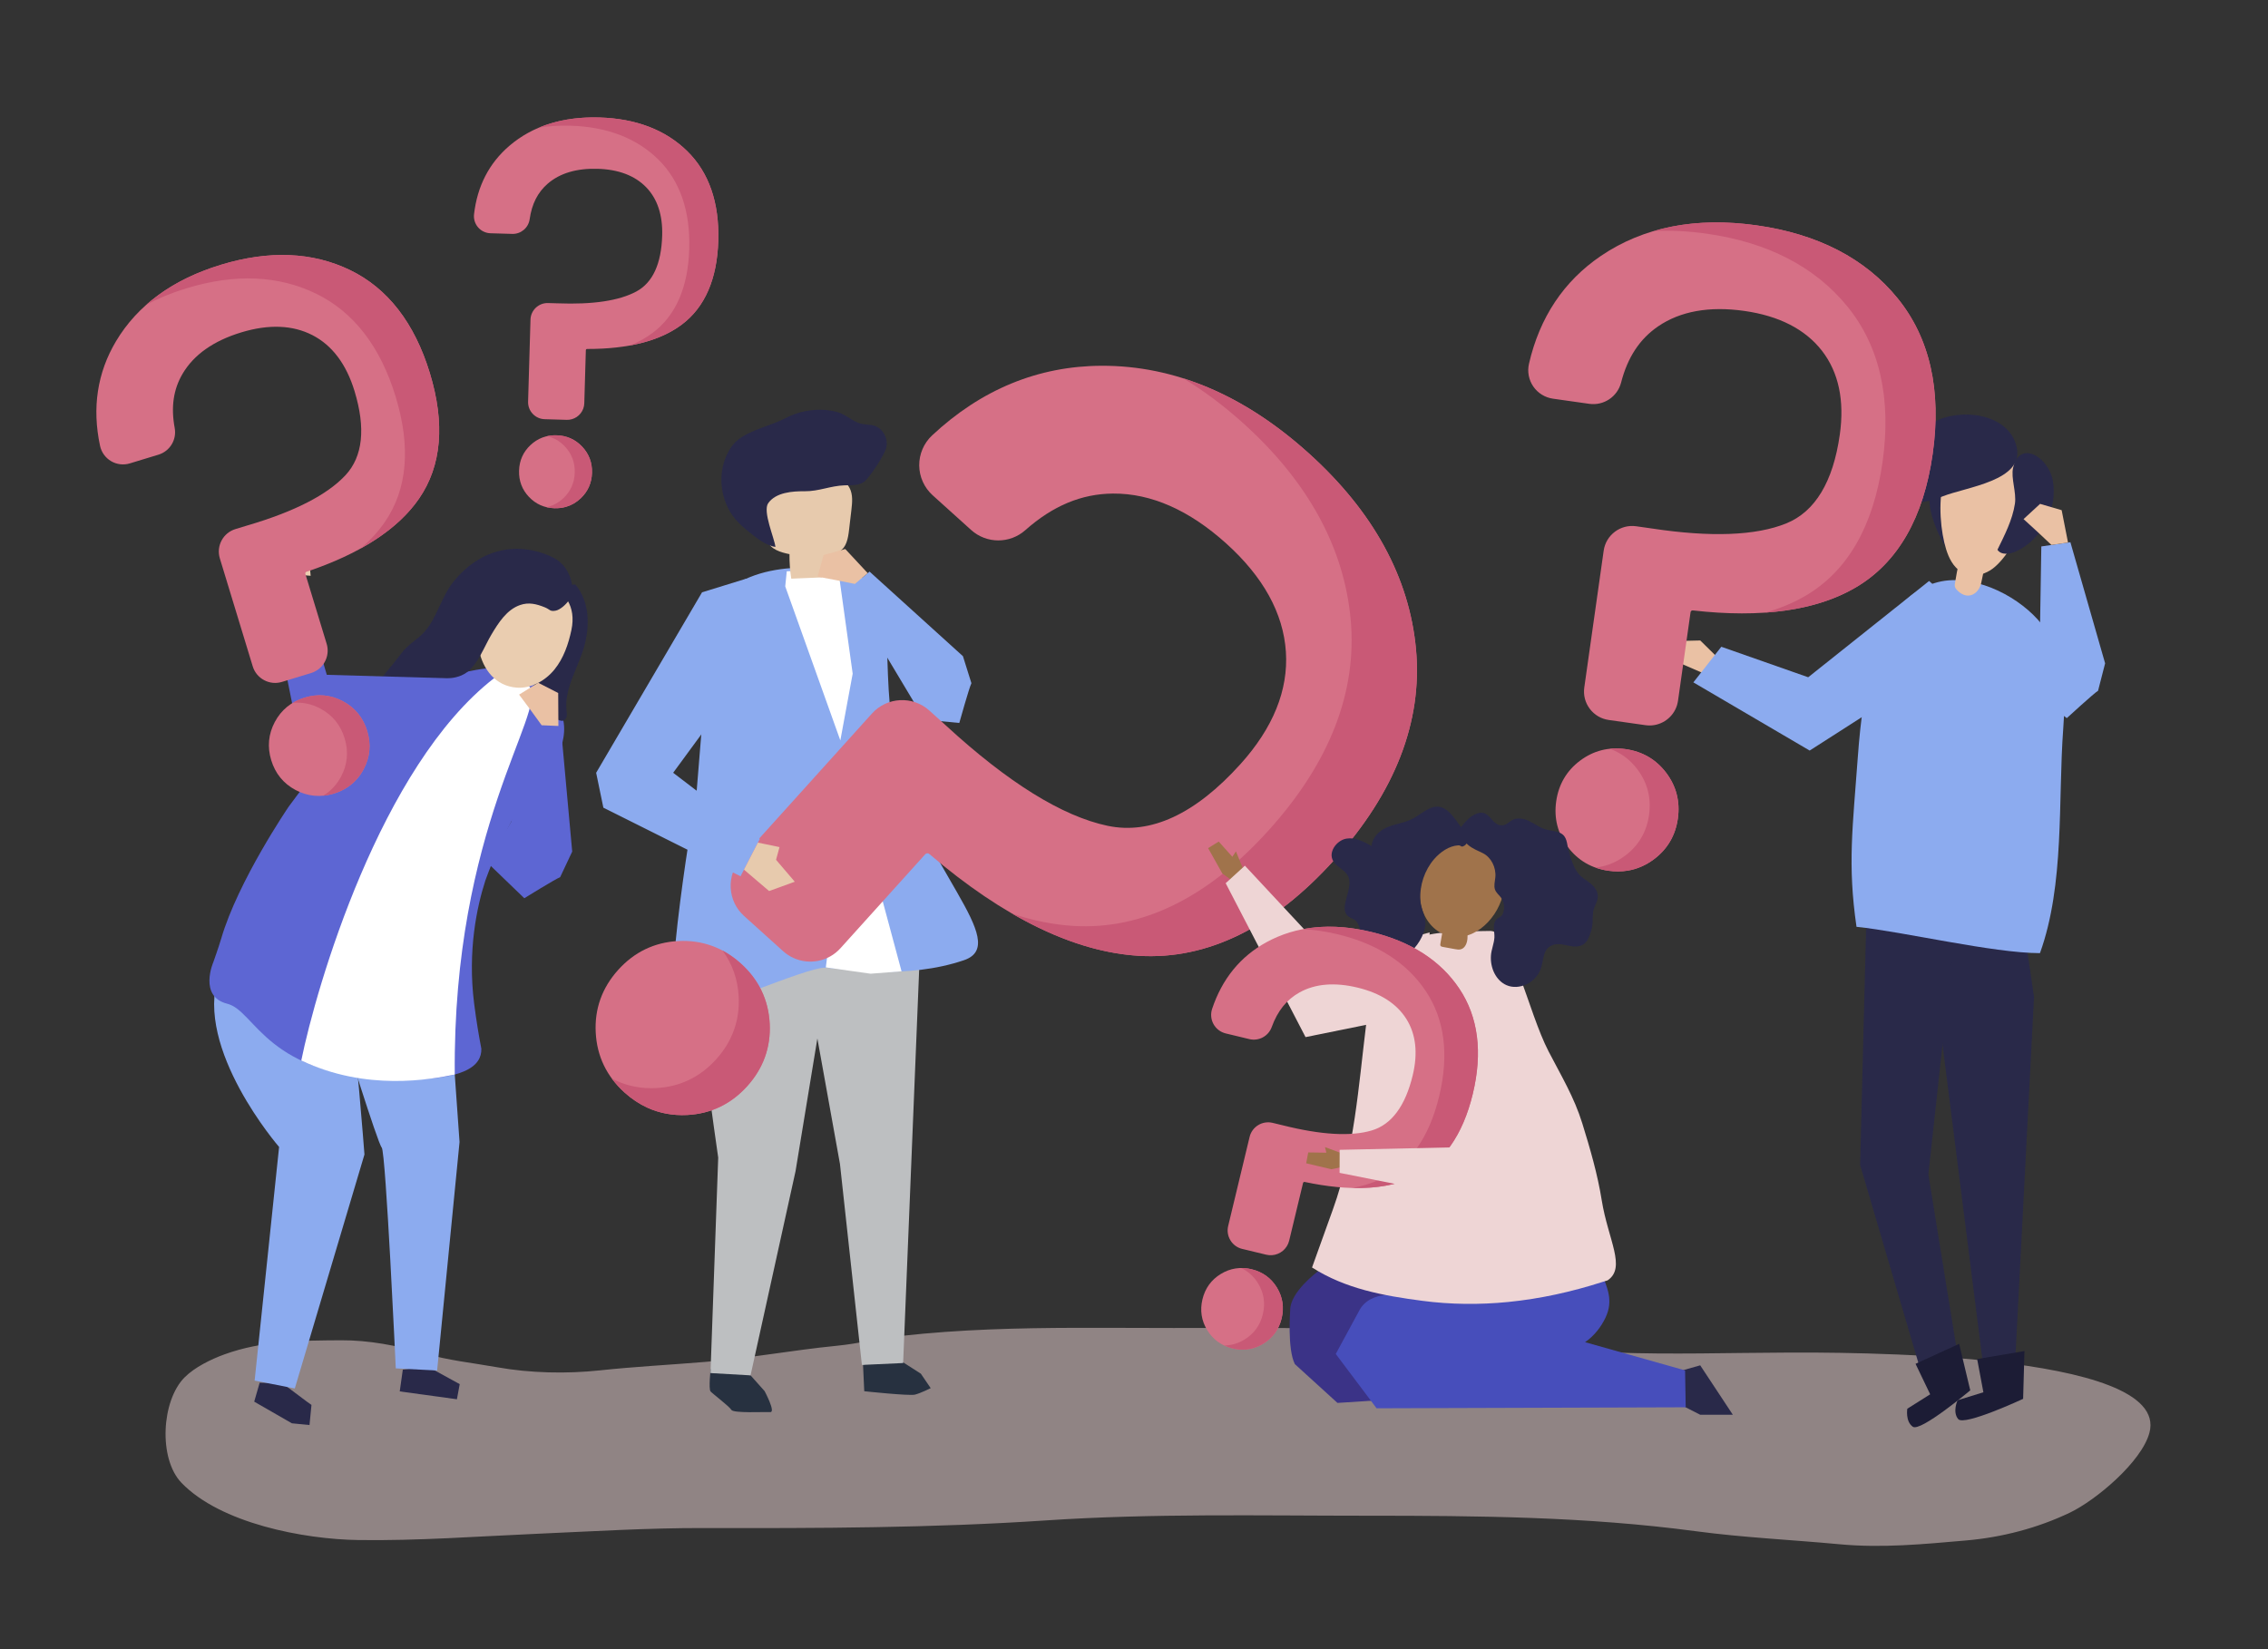<?xml version="1.0" encoding="utf-8"?>
<!-- Generator: Adobe Illustrator 27.5.0, SVG Export Plug-In . SVG Version: 6.00 Build 0)  -->
<svg version="1.1" xmlns="http://www.w3.org/2000/svg" xmlns:xlink="http://www.w3.org/1999/xlink" x="0px" y="0px"
	 viewBox="0 0 1100 800" style="enable-background:new 0 0 1100 800;" xml:space="preserve">
<rect x="0" y="0" width="1100" height="800" fill="#333333" stroke="none"/>
<g id="Background">
	<rect fill="none" width="1100" height="800"/>
</g>
<g id="Shadow">
	<g style="opacity:0.5;">
		<path style="fill:#EED5D5;" d="M521.964,644.118c-28.193,0.084-56.385,0.762-84.528,3.892c-10.611,1.18-21,3.776-31.635,4.823
			c-21.244,2.092-42.107,5.993-63.426,7.793c-17.168,1.449-34.408,2.305-51.526,4.143c-16.049,1.724-33.816,1.326-49.742-1.522
			c-11.79-2.109-23.633-3.296-35.225-6.682c-12.967-3.789-27.055-6.498-40.565-6.4c-19.266,0.139-38.028,0.155-56.466,6.845
			c-6.472,2.348-14.395,6.209-19.31,11.137c-11.251,11.282-12.774,39.432-1.54,51.133c18.921,19.693,59.305,27.42,85.827,27.785
			c29.063,0.4,57.296-1.758,86.401-3.026c27.045-1.179,54.023-2.856,81.113-2.797c55.328,0.121,110.664,0,165.893-3.696
			c51.888-3.472,103.907-2.28,155.909-2.28c53.326,0,106.291,0.419,159.233,7.506c23.067,3.088,46.568,4.169,69.75,6.332
			c20.762,1.938,40.714-0.038,61.394-1.829c17.365-1.504,34.616-5.964,50.391-13.503c12.487-5.968,34.749-24.507,38.579-38.752
			c10.736-39.935-151.3-38.975-176.179-38.885c-27.831,0.101-55.884,1.016-83.693-0.045c-11.698-0.446-23.224-2.733-34.641-5.238
			c-11.372-2.495-22.83-1.861-34.362-2.91c-48.092-4.374-96.291-3.734-144.536-3.734
			C553.379,644.209,537.671,644.071,521.964,644.118z"/>
	</g>
</g>
<g id="Object">
	<g>
		<g>
			<g>
				<g>
					<g>
						<polygon style="fill:#292949;" points="981.877,451.799 986.513,483.708 977.207,663.677 961.596,660.404 935.698,455.807 
													"/>
					</g>
					<g>
						<polygon style="fill:#292949;" points="905.192,445.806 902.176,565.116 932.479,668.106 950.142,661.537 935.266,569.691 
							948.925,444.788 						"/>
					</g>
					<g>
						<path style="fill:#1C1C35;" d="M950.203,651.893l-21.146,9.692l7.099,14.786l-11.09,6.986c0,0-1.045,6.156,2.68,8.755
							c3.725,2.599,27.851-17.667,27.851-17.667L950.203,651.893z"/>
					</g>
					<g>
						<path style="fill:#1C1C35;" d="M981.877,655.39l-22.936,3.873l3.019,16.121l-12.523,3.87c0,0-2.607,5.674,0.316,9.151
							c2.923,3.476,31.481-9.834,31.481-9.834L981.877,655.39z"/>
					</g>
				</g>
				<g>
					<path style="fill:#292949;" d="M937.291,251.236c1.635,5.309,3.98,10.4,6.954,15.092c0.07-9.749,1.487-19.487,4.198-28.852
						c0.207-0.714,0.411-1.524,0.037-2.166c-0.35-0.6-1.085-0.839-1.76-1.002C934.662,231.396,934.441,241.981,937.291,251.236z"/>
				</g>
				<g>
					<g>
						<path style="fill:#EAC1A4;" d="M943.91,266.517c1.257,4.011,3.343,8.548,7.502,10.993c4.899,2.88,10.137,1.41,13.793-0.802
							c12.075-7.306,33.008-47.593,1.53-57.485C938.152,210.24,938.692,249.871,943.91,266.517z"/>
					</g>
					<g>
						<path style="fill:#292949;" d="M968.781,266.69c1.88,2.782,6.157,2.149,9.193,0.714c12.469-5.895,20.081-20.629,17.675-34.21
							c-2.014-11.364-16.064-20.189-19.285-6.248c-1.142,4.943,1.717,11.9,0.891,17.395
							C976.075,252.194,972.222,259.637,968.781,266.69z"/>
					</g>
					<g>
						<path style="fill:#292949;" d="M938.043,204.714c-14.334,7.928-20.742,25.386-33.851,35.208
							c11.779,5.401,25.775,5.748,37.807,0.937c11.801-4.719,39.784-7.578,36.125-23.929
							C974.4,200.287,950.602,197.767,938.043,204.714z"/>
					</g>
				</g>
				<g>
					<path style="fill:#8CABEF;" d="M993.646,307.703c8.206,14.248,8.17,30.382,7.036,45.815
						c-2.566,34.939,0.762,75.448-11.284,108.848c-22.739-0.021-66.33-10.448-88.977-12.776c-4.413-30.375-1.842-48.134,0.647-82.53
						c1.227-16.959,3.86-39.712,9.862-55.868c4.915-13.227,18.016-30.307,37.792-29.764
						C967.255,281.938,986.183,294.746,993.646,307.703z"/>
				</g>
				<path style="fill:#EAC1A4;" d="M956.609,288.481c-2.072,0.876-4.609,0.51-7.066-1.869c-2.114-2.047-1.463-2.715-1.014-5.73
					c0.662-4.445,1.844-8.868,2.76-13.271l12.243,2.546c-0.011-0.002-2.461,11.921-2.648,12.735
					C960.287,285.485,958.68,287.604,956.609,288.481z"/>
			</g>
			<g>
				<polygon style="fill:#EAC1A4;" points="834.206,320.101 824.644,310.69 809.568,311.046 807.848,318.692 830.629,328.533 				
					"/>
			</g>
			<g>
				<polygon style="fill:#8CABEF;" points="946.512,291.658 935.629,281.827 876.998,328.533 834.85,313.739 821.299,331.017 
					877.706,364.091 937.329,325.886 				"/>
			</g>
		</g>
		<g>
			<polygon style="fill:#292949;" points="207.358,662.862 222.963,671.441 221.608,678.769 193.876,674.962 195.366,664.41 			"/>
			<polygon style="fill:#292949;" points="136.791,670.898 125.936,670.766 123.285,679.958 123.56,680.036 123.491,680.045 
				141.57,690.439 150.112,691.275 151.068,681.512 148.741,679.854 			"/>
			<path style="fill:#8CABEF;" d="M170.262,497.761c1.743-0.182,6.501,62.278,6.501,62.278l-33.786,113.507l-19.481-3.834
				l11.867-113.33c0,0-41.24-47.557-29.364-83.079C123.944,482.003,170.262,497.761,170.262,497.761z"/>
			<path style="fill:#8CABEF;" d="M218.938,498.29l3.943,55.688l-10.87,110.841l-20.054-1.023c0,0-4.833-104.982-6.819-107.125
				c-1.986-2.142-19.064-57.227-19.064-57.227L218.938,498.29z"/>
			<g>
				<path style="fill:#5D66D3;" d="M192.576,523.704c-63.685-1.168-68.36-33.303-82.382-36.809
					c-14.022-3.506-6.712-20.204-6.712-20.204s2.654-7.45,3.791-11.347c8.178-28.04,32.735-64.031,32.743-64.044
					c12.111-16.527,24.269-31.126,34.765-39.94c31.218-26.216,64.657-27.44,64.657-27.44c48.165,15.06,31.166,37.705,31.718,43.662
					c-15.842,14.52-27.318,36.275-35.781,59.634c-3.988,12.374-8.693,33.742-5.405,59.678c1.055,8.32,2.274,15.534,3.483,21.814
					C233.686,516.91,225.8,524.232,192.576,523.704z"/>
				<path style="fill:#FFFFFF;" d="M239.623,328.996c0,0,10.721-5.873,17.359,4.34c8.06,12.399-37.501,68.319-36.419,187.911
					c-11.938,2.418-42.706,8.191-74.439-6.785C153.333,478.931,184.447,371.774,239.623,328.996z"/>
			</g>
			<g>
				<path style="fill:#292949;" d="M263.188,291.234c5.396,4.211,10.08,13.161,8.221,20.206c-0.895,3.393-3.344,5.667-4.158,9.336
					c-1.633,7.229-14.202,12.552-8.915,20.94c2.717,4.312,7.982,6.134,12.845,7.659c0.59,0.185,1.21,0.372,1.816,0.251
					c0.998-0.198,1.67-1.194,1.855-2.195c0.185-1-0.004-2.026-0.11-3.038c-1.107-10.585,6.056-21.181,8.71-31.184
					c2.649-9.984,2.511-21.382-4.409-29.674c-5.902,0.546-8.292-0.591-12.08,3.968L263.188,291.234z"/>
				<path style="fill:#EACDB0;" d="M250.548,333.566c7.025,0.552,13.888-3.298,18.342-8.759c4.454-5.461,6.799-12.346,8.257-19.24
					c4.853-22.941-23.242-30.362-38.052-16.329C226.188,301.469,230.122,331.961,250.548,333.566z"/>
				<path style="fill:#292949;" d="M215.569,329.259c3.735-0.276,7.457-0.662,10.803-3.077c5.408-3.904,8.599-12.702,11.919-18.272
					c3.497-5.873,7.499-12.171,13.956-14.412c4.217-1.464,7.962-0.51,11.923,1.077c2.713,1.087,2.388,2.15,5.273,1.66
					c2.211-0.376,5.092-3.059,6.307-4.825c2.05-2.978,2.184-6.971,1.095-10.419c-1.676-5.306-4.794-8.9-9.749-11.11
					c-17.392-7.757-34.939-2.881-47.088,12.193c-5.839,7.245-7.932,17.163-13.8,24.031c-3.623,4.241-8.132,6.186-11.593,10.868
					c-8.983,12.149-23.727,26.319-29.033,40.553c-0.196,0.527-0.376,1.126-0.132,1.633c0.496,1.032,2.037,0.676,3.062,0.165
					c5.98-2.984,11.961-5.968,17.941-8.952c2.348-1.172,4.731-2.366,6.665-4.14c4.816-4.416,6.486-12.043,12.333-14.961
					C208.639,329.676,212.109,329.514,215.569,329.259z"/>
			</g>
			<g>
				<polygon style="fill:#5D66D3;" points="191.139,359.389 143.077,348.116 130.231,284.241 146.187,285.635 158.504,327.348 
					220.806,329.128 224.366,333.875 				"/>
			</g>
		</g>
		<path style="fill:#EBCEB1;" d="M150.67,279.313l-1.571-16.748l-11.863-9.072l-0.698,4.885l4.187,4.187
			c0,0,1.047,4.885,4.013,7.327c-0.349,2.791-2.617,8.723-2.617,8.723L150.67,279.313z"/>
		<g>
			<g>
				<g>
					<g>
						<path style="fill:#273140;" d="M432.847,657.54l13.772,8.828l4.779,7.017c0,0-4.898,2.454-7.65,3.138
							c-2.752,0.684-24.576-1.647-24.576-1.647l-0.591-12.779L432.847,657.54z"/>
					</g>
					<g>
						<path style="fill:#273140;" d="M364.027,667.179l6.806,7.632c0,0,5.537,10.345,2.761,10.186
							c-2.777-0.159-17.865,0.65-18.881-1.079c-1.015-1.73-9.028-7.759-10.075-8.933c-1.047-1.174,0.023-10.883,0.023-10.883
							L364.027,667.179z"/>
					</g>
					<g>
						<path style="fill:#BDBFC1;" d="M402.946,464.168l-17.102,103.976l-21.816,99.036l-19.436-1.111l3.745-104.525
							c0,0-14.009-96.069-14.057-124.485L402.946,464.168z"/>
					</g>
					<g>
						<polygon style="fill:#BDBFC1;" points="445.852,469.293 438.028,661.198 418.026,662.124 407.388,564.617 391.9,478.571 
							433.238,425.332 						"/>
					</g>
					<g>
						<g>
							<polygon style="fill:none;" points="344.382,303.966 344.382,303.966 344.382,303.966 							"/>
						</g>
						<g>
							<path style="fill:#8CABEF;" d="M435.366,368.253c-10.488-51.036,2.829-75.643-20.126-89.827c0,0-37.395-10.275-61.216,6.824
								c-0.33,0.237-0.658,0.478-0.984,0.722l-8.658,17.994l-6.569,80.729c0,0-18.377,105.986-8.623,106.841
								c11.052,0.969,61.787-22.675,71.421-22.116c9.635,0.559,39.104,5.836,66.923-3.633
								C491.384,457.67,445.854,419.29,435.366,368.253z"/>
						</g>
					</g>
					<g>
						<polygon style="fill:#FFFFFF;" points="388.86,276.854 381.586,277.126 380.846,284.447 407.57,359.182 413.558,326.797 
							407.018,279.762 						"/>
					</g>
					<g>
						<polygon style="fill:#FFFFFF;" points="410.827,387.903 400.527,469.274 422.244,472.339 437.26,471.171 418.266,400.576 
													"/>
					</g>
					<g>
						<g>
							<path style="fill:#E7CAAD;" d="M398.718,280.093c-4.985,0.205-9.971,0.41-14.956,0.615c-0.603-3.933-0.891-7.915-0.86-11.894
								c-4.301-0.864-9.341-2.357-10.659-6.542c-0.415-1.318-0.376-2.73-0.333-4.111c0.178-5.709-1.425-11.497,0.534-17.128
								c0.649-1.866,0.136-4.009,0.952-5.808c1.431-3.157,4.823-4.928,8.122-5.992c8.42-2.714,18.089-2.169,25.577,2.541
								c1.993,1.254,3.858,2.835,4.953,4.92c1.688,3.214,1.308,7.075,0.885,10.68c-0.391,3.328-0.781,6.656-1.172,9.984
								c-0.449,3.828-1.257,8.221-4.619,10.106c-1.785,1.001-4.044,1.1-5.601,2.428
								C398.797,272.236,399.835,276.661,398.718,280.093z"/>
						</g>
						<g>
							<path style="fill:#292949;" d="M420.15,205.91c-1.12-0.103-2.264-0.24-3.446-0.64c-3.731-1.261-6.519-4.189-10.464-5.335
								c-7.98-2.318-17.637-1.065-24.958,2.771c-7.006,3.671-16.822,5.687-22.976,10.344c-2.57,1.945-4.453,4.683-5.81,7.606
								c-4.701,10.127-2.932,22.928,4.34,31.4c1.632,1.901,3.501,3.585,5.439,5.171c4.012,3.284,8.832,7.36,13.816,8.084
								c-0.489-4.299-6.293-17.254-3.498-21.228c3.706-5.269,11.808-5.829,17.653-5.777c6.964,0.062,12.464-2.639,19.384-2.878
								c3.525-0.122,7.553,0.248,10.053-2.24c2.889-2.876,8.763-11.732,10.015-15.506c1.096-3.304-0.148-7.153-2.736-9.481
								C424.728,206.193,422.494,206.126,420.15,205.91z"/>
						</g>
					</g>
				</g>
				<g>
					<path style="fill:#8CABEF;" d="M467.037,318.316l-45.301-41.043l-10.893,9.185l37.497,62.625l16.926,1.624
						c0,0,4.877-17.433,5.882-19.282L467.037,318.316z"/>
				</g>
			</g>
			<g>
				<g>
					<path style="fill:#D67086;" d="M359.335,467.401c-8.68-7.829-18.906-11.498-30.39-10.907
						c-11.485,0.591-21.279,5.293-29.108,13.975c-7.838,8.69-11.507,18.916-10.907,30.391c0.593,11.484,5.294,21.277,13.975,29.107
						c3.442,3.104,7.128,5.554,11.042,7.344c5.946,2.72,12.417,3.915,19.35,3.563c11.485-0.593,21.278-5.295,29.107-13.975
						c7.821-8.672,11.491-18.896,10.906-30.395C372.708,485.015,368.007,475.223,359.335,467.401z"/>
				</g>
				<g>
					<g>
						<path style="fill:#C95976;" d="M373.309,496.505c-0.601-11.49-5.302-21.282-13.974-29.104c-2.801-2.527-5.766-4.613-8.88-6.27
							c4.747,6.466,7.375,13.935,7.813,22.312c0.584,11.499-3.085,21.723-10.907,30.395c-7.829,8.68-17.622,13.382-29.107,13.975
							c-6.933,0.352-13.404-0.843-19.35-3.563c-0.731-0.334-1.452-0.7-2.167-1.081c1.765,2.405,3.815,4.676,6.167,6.797
							c3.442,3.104,7.128,5.554,11.042,7.344c5.946,2.72,12.417,3.915,19.35,3.563c11.485-0.593,21.278-5.295,29.107-13.975
							C370.224,518.228,373.893,508.004,373.309,496.505z"/>
					</g>
				</g>
				<g>
					<path style="fill:#D67086;" d="M686.781,315.035c-3.183-34.874-20.699-66.9-52.063-95.189
						c-31.355-28.279-65.154-42.55-100.455-42.416c-30.689,0.119-58.341,11.484-82.188,33.783
						c-4.019,3.757-6.296,9.069-6.246,14.573c0.049,5.503,2.419,10.772,6.504,14.456l18.675,16.843
						c7.453,6.719,18.752,6.763,26.279,0.091c13.349-11.832,27.26-17.639,42.527-17.753c18.48-0.136,36.972,8.021,54.959,24.244
						c17.932,16.173,27.654,33.836,28.896,52.493c1.225,18.594-6.195,36.936-22.053,54.517
						c-21.857,24.234-43.524,34.3-64.397,29.916c-21.979-4.618-48.339-20.965-78.396-48.623l-8.081-7.289
						c-8.068-7.277-20.549-6.631-27.823,1.434l-63.479,70.381c-3.524,3.908-5.316,8.954-5.044,14.209
						c0.271,5.256,2.572,10.09,6.479,13.615l18.943,17.085c1.527,1.377,3.21,2.469,4.988,3.282
						c7.616,3.482,16.937,1.822,22.835-4.716l41.11-45.579c0.509-0.565,1.391-0.623,1.962-0.136
						c36.15,30.892,70.335,47.511,101.609,49.396c33.26,2.004,65.148-13.636,94.779-46.487
						C676.614,384.442,689.964,350.082,686.781,315.035z"/>
				</g>
				<g>
					<g>
						<path style="fill:#C95976;" d="M686.781,315.035c-3.183-34.874-20.699-66.9-52.063-95.189
							c-19.414-17.51-39.766-29.643-60.831-36.318c9.92,5.984,19.642,13.256,29.14,21.822c31.363,28.288,48.88,60.315,52.063,95.189
							c3.183,35.047-10.167,69.408-39.68,102.13c-29.63,32.851-61.518,48.492-94.779,46.487c-9.606-0.579-19.487-2.554-29.615-5.9
							c21.404,12.388,41.915,19.227,61.306,20.396c33.26,2.004,65.148-13.636,94.779-46.487
							C676.614,384.442,689.964,350.082,686.781,315.035z"/>
					</g>
				</g>
			</g>
			<g>
				<polygon style="fill:#8CABEF;" points="361.964,280.708 340.496,287.325 289.136,374.871 292.638,391.796 359.173,425.064 
					368.511,406.971 326.489,374.871 352.169,339.852 362.091,283.823 				"/>
			</g>
			<g>
				<polygon style="fill:#EAC1A4;" points="420.848,278.021 409.949,266.314 399.444,269.232 396.526,279.737 405.864,281.488 
					414.635,283.259 				"/>
			</g>
			<g>
				<polygon style="fill:#E7CAAD;" points="367.589,408.757 378.073,410.915 376.39,417.088 385.47,427.714 373.022,432.241 
					360.831,421.852 				"/>
			</g>
		</g>
		<g>
			<g>
				<path style="fill:#D67086;" d="M147.733,338.415c-6.458,1.967-11.317,5.937-14.441,11.797
					c-3.125,5.861-3.712,12.107-1.744,18.566c1.969,6.465,5.939,11.324,11.797,14.442c5.86,3.124,12.107,3.711,18.565,1.744
					c2.561-0.78,4.87-1.875,6.921-3.28c3.116-2.134,5.632-4.981,7.521-8.517c3.124-5.861,3.711-12.107,1.744-18.566
					c-1.965-6.452-5.934-11.31-11.799-14.443C160.431,337.036,154.185,336.45,147.733,338.415z"/>
			</g>
			<g>
				<g>
					<path style="fill:#C95976;" d="M166.297,340.158c-5.866-3.122-12.112-3.708-18.564-1.743c-2.084,0.635-3.999,1.481-5.745,2.53
						c4.613-0.426,9.092,0.496,13.369,2.772c5.866,3.132,9.834,7.991,11.799,14.443c1.967,6.458,1.38,12.704-1.744,18.566
						c-1.889,3.536-4.406,6.384-7.521,8.517c-0.383,0.263-0.778,0.511-1.18,0.751c1.715-0.158,3.449-0.497,5.199-1.03
						c2.561-0.78,4.87-1.875,6.921-3.28c3.116-2.134,5.632-4.981,7.521-8.517c3.124-5.861,3.711-12.107,1.744-18.566
						C176.131,348.149,172.162,343.29,166.297,340.158z"/>
				</g>
			</g>
			<g>
				<path style="fill:#D67086;" d="M169.75,131.001c-18.209-8.802-39.273-9.661-62.607-2.555
					c-23.327,7.105-40.448,19.588-50.886,37.101c-9.073,15.225-11.675,32.294-7.734,50.733c0.664,3.107,2.616,5.815,5.354,7.428
					c2.738,1.613,6.052,2.008,9.091,1.082l13.894-4.232c5.544-1.69,8.927-7.27,7.864-12.98c-1.884-10.128-0.62-18.741,3.867-26.332
					c5.431-9.188,14.972-15.913,28.354-19.989c13.341-4.063,24.976-3.62,34.58,1.317c9.568,4.926,16.439,14.057,20.422,27.137
					c5.492,18.03,4.026,31.749-4.354,40.776c-8.826,9.505-24.761,17.688-47.394,24.335l-6.012,1.831
					c-6.003,1.828-9.397,8.198-7.569,14.198l15.948,52.363c0.885,2.907,2.85,5.296,5.532,6.725c2.682,1.43,5.76,1.73,8.667,0.844
					l14.093-4.292c1.136-0.346,2.177-0.854,3.109-1.492c3.99-2.733,5.942-7.841,4.46-12.706l-10.328-33.911
					c-0.128-0.42,0.106-0.874,0.517-1.012c26.047-8.701,44.445-20.677,54.684-35.595c10.889-15.866,12.636-36.304,5.192-60.745
					C201.08,156.686,188.045,139.854,169.75,131.001z"/>
			</g>
			<g>
				<g>
					<path style="fill:#C95976;" d="M169.75,131.001c-18.209-8.802-39.273-9.661-62.607-2.555
						c-14.444,4.399-26.505,10.863-36.077,19.303c5.914-3.129,12.406-5.778,19.472-7.93c23.334-7.107,44.398-6.247,62.607,2.555
						c18.294,8.853,31.329,25.685,38.744,50.03c7.444,24.441,5.697,44.879-5.192,60.745c-3.145,4.582-7.063,8.886-11.732,12.903
						c12.501-6.908,21.989-15.026,28.337-24.276c10.889-15.866,12.636-36.304,5.192-60.745
						C201.08,156.686,188.045,139.854,169.75,131.001z"/>
				</g>
			</g>
		</g>
		<g>
			<g>
				<path style="fill:#D67086;" d="M788.452,363.393c-8.186-1.16-15.634,0.731-22.135,5.618
					c-6.502,4.887-10.387,11.517-11.547,19.704c-1.161,8.195,0.73,15.643,5.618,22.136c4.888,6.501,11.516,10.386,19.703,11.547
					c3.246,0.46,6.376,0.44,9.379-0.058c4.563-0.756,8.83-2.613,12.757-5.56c6.502-4.888,10.386-11.517,11.547-19.704
					c1.159-8.178-0.731-15.625-5.62-22.138C803.259,368.436,796.63,364.552,788.452,363.393z"/>
			</g>
			<g>
				<g>
					<path style="fill:#C95976;" d="M808.154,374.937c-4.895-6.501-11.524-10.386-19.702-11.544
						c-2.642-0.374-5.205-0.426-7.686-0.167c5.34,1.916,9.835,5.257,13.403,9.997c4.889,6.513,6.778,13.96,5.62,22.138
						c-1.16,8.186-5.045,14.815-11.546,19.704c-3.927,2.947-8.195,4.804-12.757,5.56c-0.561,0.093-1.128,0.164-1.698,0.223
						c1.986,0.713,4.086,1.234,6.304,1.549c3.246,0.46,6.376,0.44,9.379-0.058c4.563-0.756,8.83-2.613,12.757-5.56
						c6.502-4.888,10.386-11.517,11.547-19.704C814.932,388.897,813.043,381.451,808.154,374.937z"/>
				</g>
			</g>
			<g>
				<path style="fill:#D67086;" d="M920.262,144.578c-15.654-19.195-38.589-31.054-68.166-35.245
					c-29.57-4.19-55.034,0.802-75.685,14.837c-17.952,12.202-29.676,29.8-34.847,52.306c-0.872,3.793-0.107,7.808,2.098,11.016
					c2.204,3.208,5.677,5.361,9.53,5.907l17.612,2.495c7.028,0.994,13.672-3.447,15.448-10.336
					c3.151-12.217,9.014-21.122,17.923-27.225c10.785-7.386,24.855-9.912,41.818-7.508c16.911,2.397,29.596,8.912,37.7,19.363
					c8.069,10.421,10.969,24.112,8.619,40.693c-3.238,22.854-11.967,37.323-25.941,43.005c-14.716,5.98-36.639,6.814-65.201,2.476
					l-7.621-1.08c-7.609-1.078-14.674,4.235-15.751,11.841l-9.406,66.374c-0.522,3.685,0.422,7.353,2.659,10.328
					c2.237,2.975,5.497,4.901,9.182,5.424l17.864,2.531c1.44,0.204,2.859,0.179,4.223-0.047c5.843-0.968,10.654-5.627,11.528-11.794
					l6.091-42.985c0.075-0.533,0.57-0.915,1.097-0.855c33.414,3.826,60.034,0.059,79.121-11.199
					c20.299-11.974,32.818-33.753,37.209-64.734C941.739,189.305,935.985,163.874,920.262,144.578z"/>
			</g>
			<g>
				<g>
					<path style="fill:#C95976;" d="M920.262,144.578c-15.654-19.195-38.589-31.054-68.166-35.245
						c-18.309-2.594-35.042-1.664-50.035,2.749c8.183-0.412,16.761,0.009,25.717,1.278c29.578,4.192,52.513,16.05,68.166,35.245
						c15.722,19.296,21.477,44.727,17.104,75.586c-4.391,30.981-16.91,52.761-37.209,64.734c-5.863,3.458-12.439,6.206-19.701,8.248
						c17.451-1.196,32.184-5.294,44.019-12.275c20.299-11.974,32.818-33.753,37.209-64.734
						C941.739,189.305,935.985,163.874,920.262,144.578z"/>
				</g>
			</g>
		</g>
		<g>
			<polygon style="fill:#292949;" points="814.785,665.095 824.617,662.315 840.441,686.284 824.617,686.284 815.089,681.425 			"/>
			<path style="fill:#3B3387;" d="M639.32,616.654c0,0-13.737,10.064-13.56,18.954c0,0-1.463,18.734,2.255,26.112l20.666,18.823
				l38.175-2.447l12.325-54.1L639.32,616.654z"/>
			<path style="fill:#474EBB;" d="M681.218,628.68c0,0-16.485-3.874-22.129,7.37l-11.231,20.743l19.792,26.361l149.934-0.481
				l-0.304-17.906l-48.507-13.691c4.263-2.865,7.825-7.399,9.968-12.01c3.841-8.266,0.843-14.385-2.249-22.151
				c-0.948-2.382-5.468-15.587-9.351-14.55C767.126,602.369,681.218,628.68,681.218,628.68z"/>
			<g>
				<g>
					<polygon style="fill:#A0734B;" points="592.867,423.76 585.947,411.422 591.091,408.235 597.701,415.634 599.434,412.998 
						604.069,424.277 599.169,428.312 					"/>
				</g>
				<g>
					<polygon style="fill:#EED5D5;" points="693.387,452.307 645.839,465.08 603.78,419.932 594.466,428.435 633.2,503.099 
						691.284,491.322 					"/>
				</g>
			</g>
			<g>
				<g>
					<path style="fill:#EED5D5;" d="M646.533,586.493c10.346-28.806,12.344-59.343,16.066-89.58
						c1.102-8.921,2.261-18.038,6.252-26.093c4.582-9.249,11.815-13.974,20.14-16.412c10.597-3.104,22.963-2.503,33.886-2.812
						c10.354,0.011,18.237,39.193,28.174,58.385c6.089,11.762,12.419,22.195,16.37,34.938c3.792,12.229,7.41,24.666,9.436,37.328
						c3.058,19.117,12.03,32.688,2.838,38.857c-0.832,0.245-1.633,0.489-2.395,0.734c-14.905,4.797-30.275,8.207-45.865,9.75
						c-13.829,1.368-27.825,1.244-41.607-0.57c-18.866-2.482-37.116-5.753-53.48-16.168
						C639.743,605.399,643.138,595.946,646.533,586.493z"/>
				</g>
			</g>
			<g>
				<path style="fill:#A0734B;" d="M728.88,422.821c-5.313-17.981-31.072-25.022-37.78-4.544
					c-2.016,6.154-3.322,12.709-2.296,19.103c1.026,6.394,4.71,12.617,10.551,15.414c0.033,0.016,0.067,0.029,0.1,0.045
					c-0.285,1.641-0.57,3.283-0.855,4.924c-0.061,0.353-0.116,0.742,0.074,1.046c0.216,0.346,0.663,0.449,1.064,0.522
					c1.959,0.358,3.918,0.716,5.876,1.073c0.971,0.177,1.983,0.353,2.932,0.083c2.078-0.591,3.013-3.028,3.174-5.182
					c0.038-0.515,0.05-1.037,0.06-1.559C723.558,450.136,732.353,434.576,728.88,422.821z"/>
				<g>
					<path style="fill:#292949;" d="M698.241,391.415c-4.73-0.862-8.928,3.616-13.393,5.893c-3.714,1.895-7.869,2.293-11.705,3.839
						c-3.836,1.546-7.667,4.908-7.889,9.266c-3.767-2.119-7.852-4.3-12.173-3.612c-4.321,0.688-8.475,5.685-6.902,9.966
						c1.409,3.834,6.317,4.887,7.838,8.665c2.407,5.977-4.917,14.9-0.25,18.965c1.122,0.977,2.683,1.255,3.784,2.259
						c1.367,1.247,1.752,3.326,2.318,5.181c2.567,8.408,10.773,14.112,19.088,13.271c5.226-2.244,9.494-7.093,11.519-12.737
						c2.441-6.803-1.16-9.324-1.57-15.798c-0.448-7.076,2.038-14.473,6.657-19.806c3.006-3.47,7.241-6.408,11.625-6.683
						c1.782-0.112,1.175,1.352,3.218,0.043c0.877-0.562,2.12-2.755,2.399-3.816C708.148,402.31,704.465,392.549,698.241,391.415z"/>
					<path style="fill:#292949;" d="M749.355,402.236c2.43,0.763,5.096,0.75,7.399,1.85c3.459,1.653,3.128,5.288,4.018,8.484
						c0.985,3.539,2.431,8.293,4.652,11.092c1.601,2.017,3.895,3.212,5.874,4.793c1.979,1.581,3.77,3.878,3.638,6.607
						c-0.125,2.586-1.94,4.852-2.279,7.428c-0.435,3.842,0.167,5.836-1.149,9.735c-0.679,2.012-1.435,4.141-3.005,5.477
						c-2.069,1.761-4.93,1.632-7.43,1.13c-2.5-0.502-5.075-1.284-7.581-0.531c-5.435,1.633-4.608,7.102-6.188,11.612
						c-2.403,6.863-10.576,10.648-16.646,7.982c-5.147-2.261-7.969-8.415-7.538-14.385c0.216-2.989,1.498-5.739,1.682-8.732
						c0.177-2.886-1.321-6.94,1.372-9.148c0.656-0.538,1.483-0.805,2.077-1.423c0.48-0.499,0.76-1.181,0.943-1.864
						c0.635-2.37,0.195-4.991-1.154-6.865c-0.969-1.347-2.387-2.354-2.956-3.96c-0.651-1.839-0.02-3.945,0.166-5.948
						c0.449-4.842-2.05-9.688-6.031-11.693c-2.623-1.321-4.999-2.128-7.266-4.082c-0.345-0.297-5.489-5.15-5.659-4.144
						c0.295-1.753,1.373-3.259,2.46-4.638c1.787-2.267,3.762-4.467,6.219-5.779c7.943-4.243,7.979,6.222,14.282,5.05
						c1.521-0.283,2.702-1.629,4.088-2.411c2.618-1.477,5.752-0.816,8.339,0.439S746.618,401.377,749.355,402.236z"/>
				</g>
			</g>
		</g>
		<g>
			<g>
				<path style="fill:#D67086;" d="M607.027,615.702c-5.328-1.282-10.362-0.505-14.96,2.31c-4.599,2.814-7.581,6.943-8.863,12.272
					c-1.284,5.334-0.506,10.368,2.31,14.961c2.815,4.598,6.943,7.58,12.272,8.862c2.113,0.508,4.18,0.693,6.192,0.554
					c3.058-0.211,5.991-1.167,8.769-2.864c4.598-2.815,7.58-6.944,8.862-12.272c1.281-5.323,0.504-10.356-2.311-14.962
					C616.479,619.964,612.351,616.982,607.027,615.702z"/>
			</g>
			<g>
				<g>
					<path style="fill:#C95976;" d="M619.299,624.562c-2.819-4.599-6.948-7.58-12.271-8.861c-1.719-0.414-3.408-0.61-5.061-0.595
						c3.403,1.601,6.157,4.09,8.213,7.442c2.815,4.606,3.592,9.639,2.311,14.962c-1.282,5.328-4.264,9.457-8.862,12.273
						c-2.777,1.697-5.71,2.653-8.769,2.863c-0.376,0.026-0.755,0.037-1.135,0.04c1.266,0.595,2.618,1.072,4.062,1.42
						c2.113,0.508,4.18,0.693,6.192,0.554c3.058-0.211,5.991-1.167,8.769-2.864c4.598-2.815,7.58-6.944,8.862-12.272
						C622.89,634.201,622.113,629.169,619.299,624.562z"/>
				</g>
			</g>
			<g>
				<path style="fill:#D67086;" d="M707.809,479.639c-9.117-13.654-23.502-22.926-42.754-27.558
					c-19.247-4.631-36.364-2.944-50.876,5.014c-12.615,6.918-21.462,17.79-26.294,32.314c-0.815,2.447-0.563,5.145,0.689,7.401
					c1.252,2.256,3.408,3.896,5.915,4.499l11.463,2.758c4.574,1.1,9.239-1.412,10.846-5.845c2.851-7.862,7.281-13.368,13.545-16.833
					c7.582-4.193,17.026-4.972,28.067-2.315c11.007,2.649,18.966,7.748,23.654,15.156c4.667,7.385,5.716,16.602,3.119,27.394
					c-3.579,14.876-10.252,23.872-19.831,26.739c-10.088,3.017-24.606,2.184-43.178-2.481l-4.96-1.194
					c-4.952-1.192-9.949,1.868-11.141,6.819l-10.395,43.202c-0.577,2.398-0.186,4.878,1.102,6.982
					c1.288,2.104,3.318,3.581,5.717,4.158l11.628,2.798c0.937,0.225,1.875,0.299,2.789,0.236c3.917-0.27,7.385-3.041,8.351-7.054
					l6.732-27.978c0.083-0.347,0.434-0.568,0.778-0.495c21.807,4.633,39.609,3.828,52.914-2.396
					c14.15-6.62,23.785-20.2,28.637-40.366C719.158,510.506,716.966,493.363,707.809,479.639z"/>
			</g>
			<g>
				<g>
					<path style="fill:#C95976;" d="M707.809,479.639c-9.117-13.654-23.502-22.926-42.754-27.558
						c-11.917-2.867-23.017-3.31-33.188-1.344c5.426,0.245,11.059,1.064,16.888,2.466c19.252,4.633,33.637,13.904,42.754,27.558
						c9.156,13.725,11.348,30.868,6.515,50.954c-4.852,20.165-14.487,33.746-28.637,40.366c-4.086,1.912-8.599,3.31-13.52,4.199
						c11.59,0.312,21.57-1.462,29.82-5.321c14.15-6.62,23.785-20.2,28.637-40.366C719.158,510.506,716.966,493.363,707.809,479.639z
						"/>
				</g>
			</g>
		</g>
		<g>
			<g>
				<path style="fill:#D67086;" d="M269.951,211.156c-4.908-0.143-9.179,1.465-12.693,4.78c-3.515,3.314-5.369,7.484-5.512,12.393
					c-0.144,4.914,1.465,9.185,4.78,12.694c3.315,3.514,7.484,5.368,12.393,5.512c1.946,0.057,3.793-0.162,5.532-0.654
					c2.643-0.748,5.039-2.126,7.162-4.125c3.514-3.315,5.369-7.485,5.512-12.393c0.143-4.904-1.465-9.174-4.781-12.695
					C279.024,213.153,274.855,211.299,269.951,211.156z"/>
			</g>
			<g>
				<g>
					<path style="fill:#C95976;" d="M282.343,216.667c-3.319-3.514-7.488-5.368-12.392-5.511c-1.584-0.046-3.101,0.093-4.548,0.41
						c3.279,0.777,6.152,2.453,8.572,5.014c3.316,3.521,4.924,7.791,4.781,12.695c-0.143,4.909-1.998,9.078-5.512,12.393
						c-2.123,1.999-4.519,3.378-7.162,4.125c-0.325,0.092-0.655,0.171-0.988,0.244c1.219,0.289,2.493,0.458,3.823,0.497
						c1.946,0.057,3.793-0.162,5.532-0.654c2.643-0.748,5.039-2.126,7.162-4.125c3.514-3.315,5.369-7.485,5.512-12.393
						C287.267,224.458,285.659,220.188,282.343,216.667z"/>
				</g>
			</g>
			<g>
				<path style="fill:#D67086;" d="M333.278,73.288c-10.509-10.294-24.829-15.777-42.564-16.295
					c-17.73-0.517-32.429,4.113-43.69,13.763c-9.789,8.389-15.545,19.551-17.108,33.177c-0.264,2.296,0.453,4.616,1.967,6.363
					c1.513,1.748,3.706,2.789,6.015,2.856l10.56,0.308c4.214,0.122,7.841-2.939,8.435-7.122c1.052-7.419,3.923-13.063,8.778-17.254
					c5.877-5.073,14.015-7.494,24.186-7.197c10.14,0.296,18.057,3.303,23.532,8.936c5.452,5.617,8.069,13.506,7.778,23.448
					c-0.4,13.703-4.595,22.821-12.467,27.098c-8.29,4.503-21.175,6.445-38.32,5.773l-4.57-0.133c-4.562-0.133-8.381,3.47-8.514,8.03
					l-1.162,39.798c-0.064,2.21,0.735,4.312,2.252,5.92c1.517,1.608,3.569,2.529,5.778,2.594l10.711,0.313
					c0.863,0.025,1.699-0.083,2.49-0.307c3.385-0.958,5.916-4.026,6.024-7.723l0.753-25.773c0.009-0.319,0.276-0.578,0.591-0.577
					c19.975,0.049,35.438-3.936,45.959-11.843c11.189-8.41,17.138-22.092,17.681-40.669
					C348.912,98.267,343.834,83.638,333.278,73.288z"/>
			</g>
			<g>
				<g>
					<path style="fill:#C95976;" d="M333.278,73.288c-10.509-10.294-24.829-15.777-42.564-16.295
						c-10.978-0.32-20.793,1.335-29.35,4.931c4.803-0.784,9.893-1.103,15.263-0.946c17.735,0.518,32.056,6,42.564,16.295
						c10.556,10.35,15.634,24.979,15.094,43.482c-0.543,18.576-6.491,32.259-17.681,40.669c-3.232,2.429-6.931,4.485-11.083,6.171
						c10.221-1.86,18.646-5.253,25.169-10.156c11.189-8.41,17.138-22.092,17.681-40.669
						C348.912,98.267,343.834,83.638,333.278,73.288z"/>
				</g>
			</g>
		</g>
		<g>
			<g>
				<polygon style="fill:#A0734B;" points="645.703,567.189 633.503,564.304 634.509,559.036 643.301,559.162 642.62,556.45 
					652.759,560.191 652.453,565.808 				"/>
			</g>
			<g>
				<polygon style="fill:#EED5D5;" points="726.466,516.884 706.021,556.544 649.751,557.773 649.713,568.95 716.469,582.223 
					740.014,544.773 				"/>
			</g>
		</g>
		<g>
			<path style="fill:#5D66D3;" d="M277.524,413.093l-5.54-60.878l-14.235-0.618l-9.727,46.919l-11.84,19.756l18.105,17.453
				c0,0,15.394-9.525,17.385-10.205L277.524,413.093z"/>
		</g>
		<g>
			<polygon style="fill:#EAC1A4;" points="270.824,352.165 270.732,336.171 261.026,331.204 251.765,336.958 257.45,344.57 
				262.705,351.813 			"/>
		</g>
		<g>
			<path style="fill:#8CABEF;" d="M1021,321.775l-16.842-58.763l-14.099,2.058l-1.171,72.983l13.524,10.306
				c0,0,13.338-12.24,15.167-13.28L1021,321.775z"/>
		</g>
		<g>
			<polygon style="fill:#EAC1A4;" points="1003.009,263.18 999.924,247.485 989.459,244.424 981.439,251.81 988.45,258.223 
				994.968,264.353 			"/>
		</g>
	</g>
</g>
</svg>
